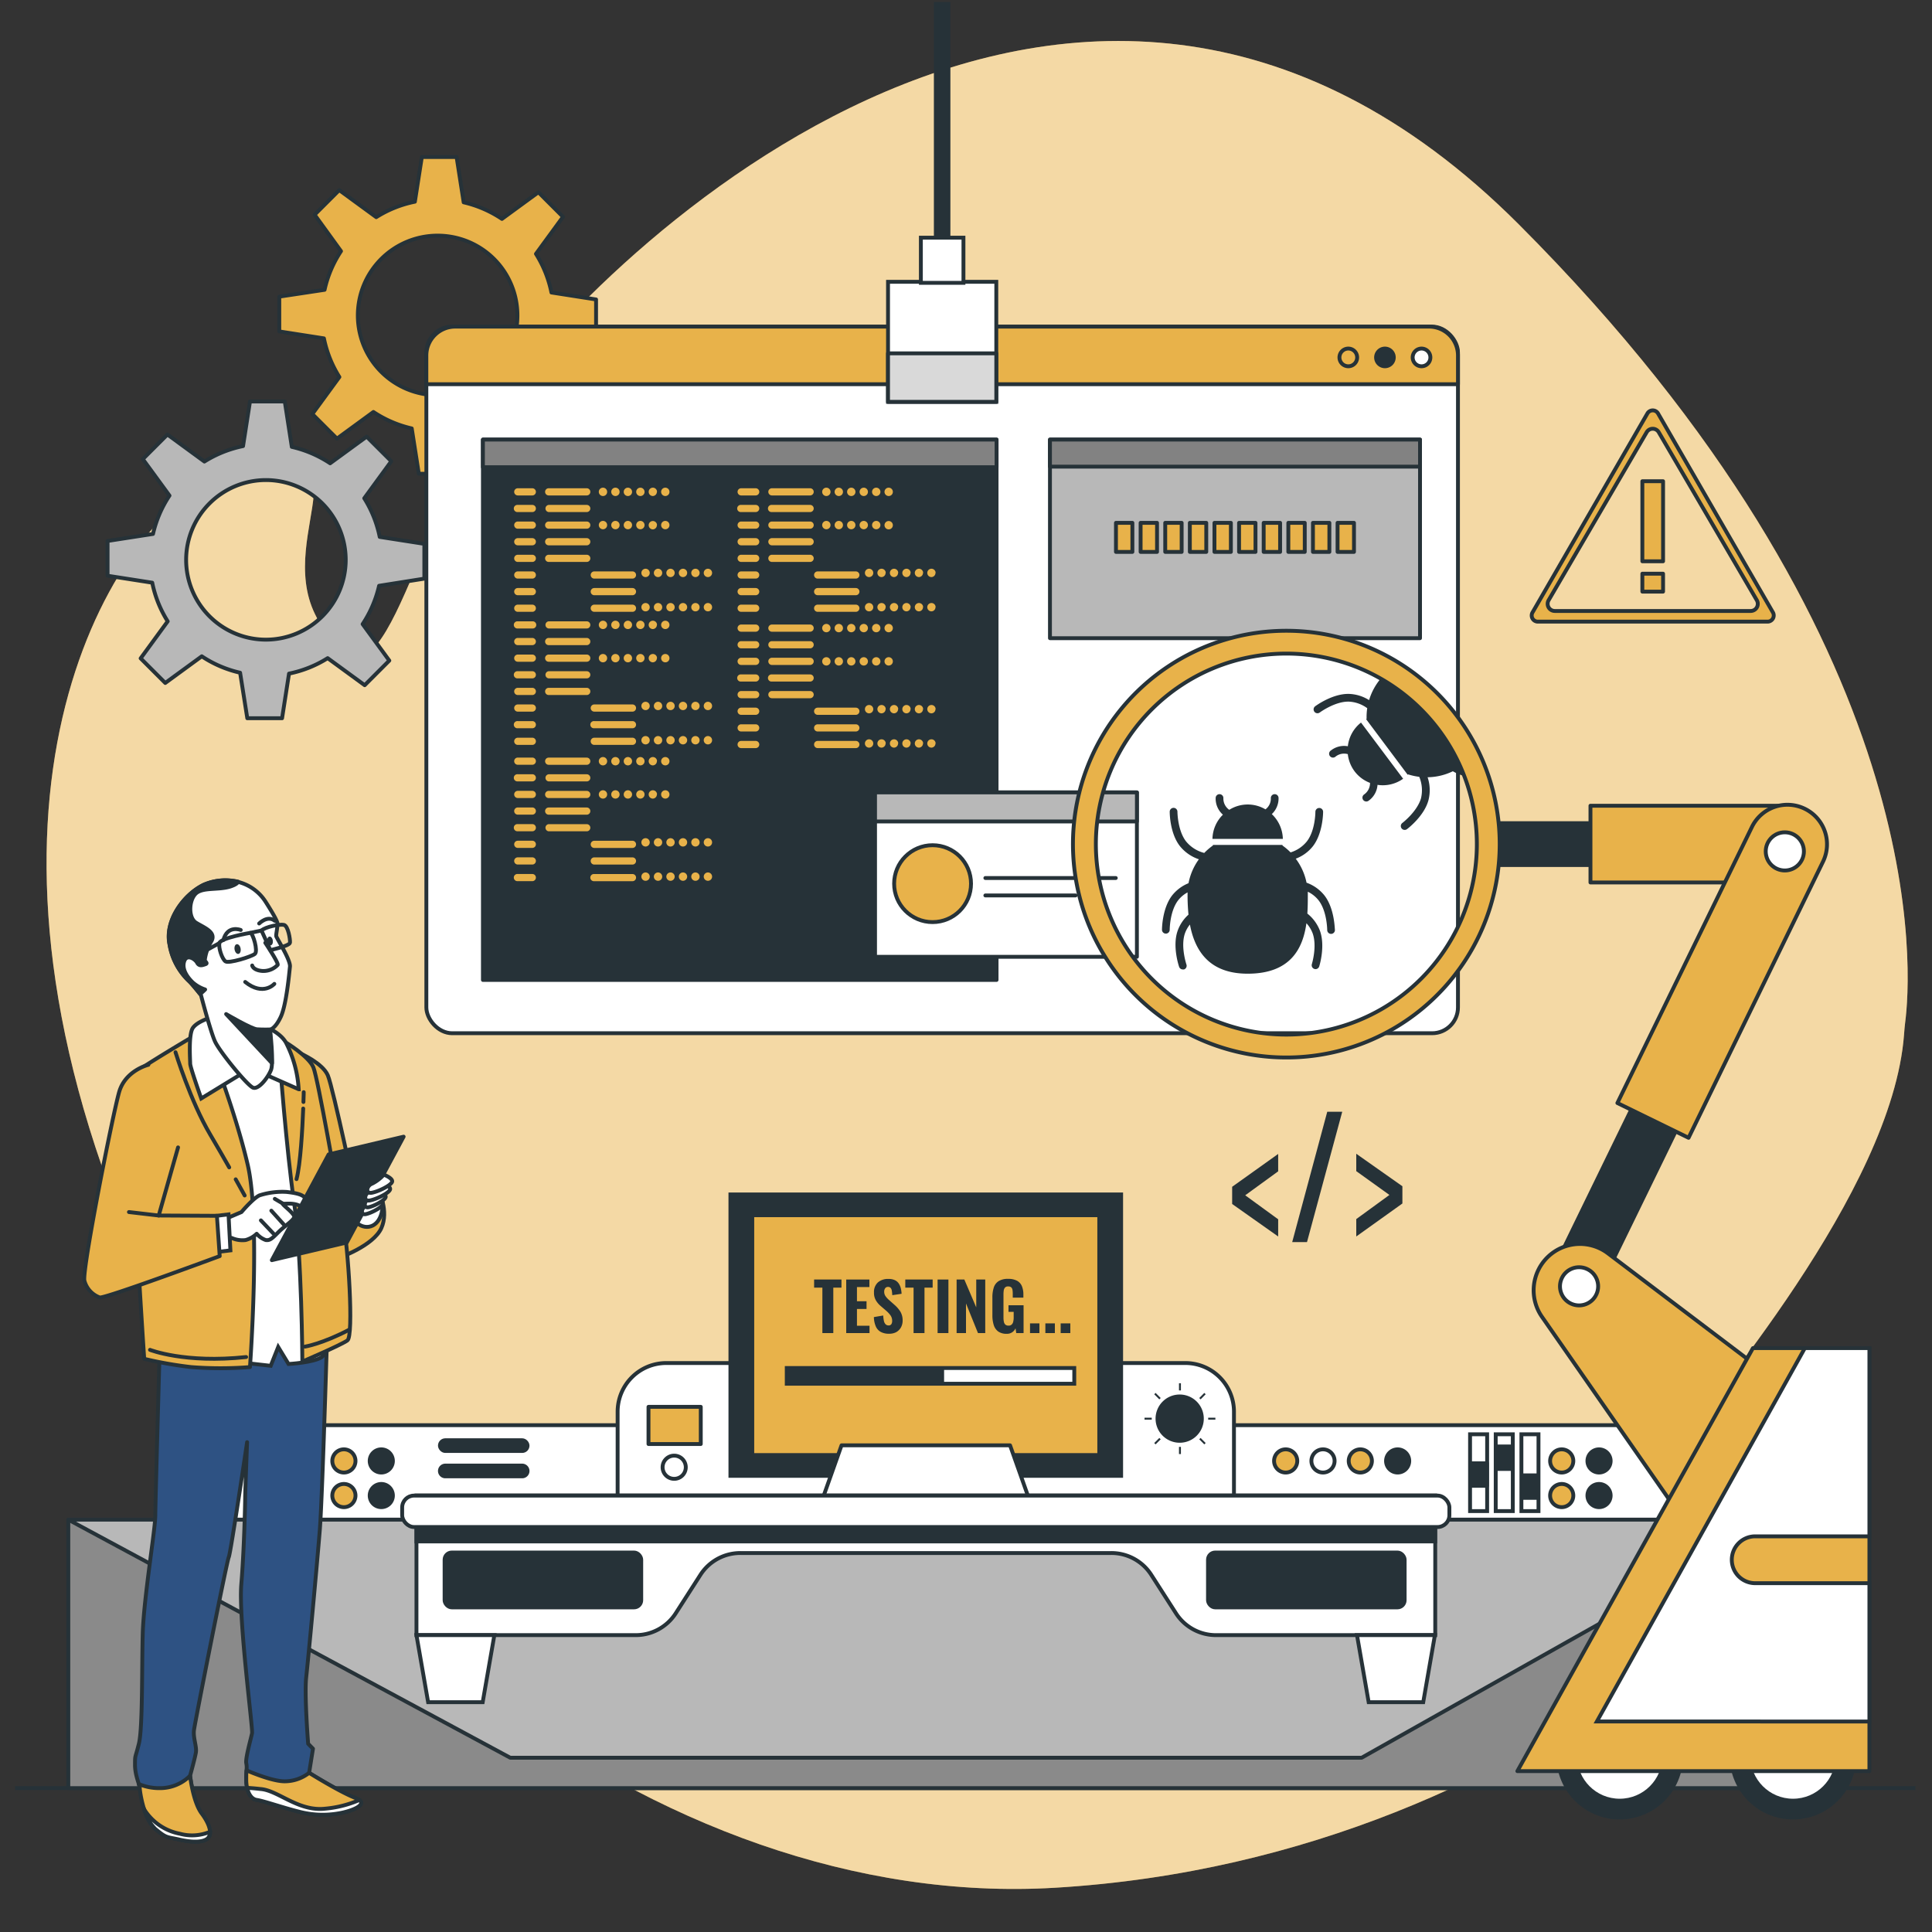 <svg xmlns="http://www.w3.org/2000/svg"
     viewBox="0 0 500 500">
	<rect x="0" y="0" width="500" height="500" fill="#333333" stroke="none"/>
	<g id="freepik--background-simple--inject-2">
		<path d="M492.76,267.79c.08-1.08.16-2.15.3-3.22,1.5-11.49,8.49-97.87-100-206.5C276.42-58.69,149,72.45,127,106.73S98.54,193.64,81.55,159C71,137.59,98.42,110.78,59.64,122c-24.89,7.18-71.11,70.78-33.22,180S170.73,494.63,273,488.55c131.51-7.82,209-103.19,202.8-110.28s-55.13,14.06-44.37-.68C442,363.09,489.67,308.33,492.76,267.79Z"
		      style="fill:#E8B24A"/>
		<path d="M492.76,267.79c.08-1.08.16-2.15.3-3.22,1.5-11.49,8.49-97.87-100-206.5C276.42-58.69,149,72.45,127,106.73S98.54,193.64,81.55,159C71,137.59,98.42,110.78,59.64,122c-24.89,7.18-71.11,70.78-33.22,180S170.73,494.63,273,488.55c131.51-7.82,209-103.19,202.8-110.28s-55.13,14.06-44.37-.68C442,363.09,489.67,308.33,492.76,267.79Z"
		      style="fill:#fff;opacity:0.5"/>
	</g>
	<g id="freepik--Devices--inject-2">
		<path d="M53.53,368.83H425.65a12.6,12.6,0,0,1,12.6,12.6v22.91a0,0,0,0,1,0,0H40.93a0,0,0,0,1,0,0V381.43A12.6,12.6,0,0,1,53.53,368.83Z"
		      style="fill:#fff;stroke:#263238;stroke-miterlimit:10"/>
		<line x1="3.9"
		      y1="462.76"
		      x2="495.73"
		      y2="462.76"
		      style="fill:none;stroke:#263238;stroke-miterlimit:10"/>
		<path d="M335.73,378.09a3,3,0,1,1-3-3A3,3,0,0,1,335.73,378.09Z"
		      style="fill:#E8B24A;stroke:#263238;stroke-linecap:round;stroke-linejoin:round"/>
		<path d="M345.39,378.09a3,3,0,1,1-3-3A3,3,0,0,1,345.39,378.09Z"
		      style="fill:#fff;stroke:#263238;stroke-miterlimit:10"/>
		<path d="M355.05,378.09a3,3,0,1,1-3-3A3,3,0,0,1,355.05,378.09Z"
		      style="fill:#E8B24A;stroke:#263238;stroke-linecap:round;stroke-linejoin:round"/>
		<path d="M364.71,378.09a3,3,0,1,1-3-3A3,3,0,0,1,364.71,378.09Z"
		      style="fill:#263238;stroke:#263238;stroke-linecap:round;stroke-linejoin:round"/>
		<path d="M407.17,378.09a3,3,0,1,1-3-3A3,3,0,0,1,407.17,378.09Z"
		      style="fill:#E8B24A;stroke:#263238;stroke-linecap:round;stroke-linejoin:round"/>
		<path d="M416.83,378.09a3,3,0,1,1-3-3A3,3,0,0,1,416.83,378.09Z"
		      style="fill:#263238;stroke:#263238;stroke-linecap:round;stroke-linejoin:round"/>
		<path d="M407.17,387.05a3,3,0,1,1-3-3A3,3,0,0,1,407.17,387.05Z"
		      style="fill:#E8B24A;stroke:#263238;stroke-linecap:round;stroke-linejoin:round"/>
		<path d="M416.83,387.05a3,3,0,1,1-3-3A3,3,0,0,1,416.83,387.05Z"
		      style="fill:#263238;stroke:#263238;stroke-linecap:round;stroke-linejoin:round"/>
		<path d="M92,378.09a3,3,0,1,1-3-3A3,3,0,0,1,92,378.09Z"
		      style="fill:#E8B24A;stroke:#263238;stroke-linecap:round;stroke-linejoin:round"/>
		<path d="M101.68,378.09a3,3,0,1,1-3-3A3,3,0,0,1,101.68,378.09Z"
		      style="fill:#263238;stroke:#263238;stroke-linecap:round;stroke-linejoin:round"/>
		<path d="M92,387.05a3,3,0,1,1-3-3A3,3,0,0,1,92,387.05Z"
		      style="fill:#E8B24A;stroke:#263238;stroke-linecap:round;stroke-linejoin:round"/>
		<path d="M101.68,387.05a3,3,0,1,1-3-3A3,3,0,0,1,101.68,387.05Z"
		      style="fill:#263238;stroke:#263238;stroke-linecap:round;stroke-linejoin:round"/>
		<rect x="380.45"
		      y="371.19"
		      width="4.42"
		      height="19.88"
		      style="fill:#fff;stroke:#263238;stroke-miterlimit:10"/>
		<rect x="380.66"
		      y="378.7"
		      width="4.15"
		      height="5.82"
		      style="fill:#263238;stroke:#263238;stroke-linecap:round;stroke-linejoin:round"/>
		<rect x="387.09"
		      y="371.19"
		      width="4.42"
		      height="19.88"
		      style="fill:#fff;stroke:#263238;stroke-miterlimit:10"/>
		<rect x="387.31"
		      y="374.34"
		      width="4.15"
		      height="5.82"
		      style="fill:#263238;stroke:#263238;stroke-linecap:round;stroke-linejoin:round"/>
		<rect x="393.74"
		      y="371.19"
		      width="4.42"
		      height="19.88"
		      style="fill:#fff;stroke:#263238;stroke-miterlimit:10"/>
		<rect x="393.95"
		      y="381.82"
		      width="4.15"
		      height="5.82"
		      style="fill:#263238;stroke:#263238;stroke-linecap:round;stroke-linejoin:round"/>
		<path d="M172.44,352.75H306.75a12.6,12.6,0,0,1,12.6,12.6v22.91a0,0,0,0,1,0,0H159.84a0,0,0,0,1,0,0V365.35A12.6,12.6,0,0,1,172.44,352.75Z"
		      style="fill:#fff;stroke:#263238;stroke-miterlimit:10"/>
		<path d="M177.48,379.72a3,3,0,1,1-3-3A3,3,0,0,1,177.48,379.72Z"
		      style="fill:#fff;stroke:#263238;stroke-miterlimit:10"/>
		<path d="M311.54,367.15a6.24,6.24,0,1,0-6.23,6.23A6.23,6.23,0,0,0,311.54,367.15Z"
		      style="fill:#263238"/>
		<line x1="305.37"
		      y1="357.98"
		      x2="305.37"
		      y2="359.84"
		      style="fill:none;stroke:#263238;stroke-miterlimit:10;stroke-width:0.5px"/>
		<line x1="305.37"
		      y1="374.45"
		      x2="305.37"
		      y2="376.31"
		      style="fill:none;stroke:#263238;stroke-miterlimit:10;stroke-width:0.5px"/>
		<line x1="296.2"
		      y1="367.15"
		      x2="298.07"
		      y2="367.15"
		      style="fill:none;stroke:#263238;stroke-miterlimit:10;stroke-width:0.5px"/>
		<line x1="312.68"
		      y1="367.15"
		      x2="314.54"
		      y2="367.15"
		      style="fill:none;stroke:#263238;stroke-miterlimit:10;stroke-width:0.5px"/>
		<line x1="311.85"
		      y1="360.66"
		      x2="310.54"
		      y2="361.98"
		      style="fill:none;stroke:#263238;stroke-miterlimit:10;stroke-width:0.5px"/>
		<line x1="300.21"
		      y1="372.31"
		      x2="298.89"
		      y2="373.63"
		      style="fill:none;stroke:#263238;stroke-miterlimit:10;stroke-width:0.5px"/>
		<line x1="298.89"
		      y1="360.66"
		      x2="300.21"
		      y2="361.98"
		      style="fill:none;stroke:#263238;stroke-miterlimit:10;stroke-width:0.5px"/>
		<line x1="310.54"
		      y1="372.31"
		      x2="311.85"
		      y2="373.63"
		      style="fill:none;stroke:#263238;stroke-miterlimit:10;stroke-width:0.5px"/>
		<rect x="167.83"
		      y="364.09"
		      width="13.53"
		      height="9.62"
		      style="fill:#E8B24A;stroke:#263238;stroke-linecap:round;stroke-linejoin:round"/>
		<rect x="189.03"
		      y="309.12"
		      width="101.12"
		      height="72.83"
		      style="fill:#263238;stroke:#263238;stroke-miterlimit:10"/>
		<rect x="194.69"
		      y="314.5"
		      width="89.8"
		      height="62.06"
		      style="fill:#E8B24A;stroke:#263238;stroke-linecap:round;stroke-linejoin:round"/>
		<rect x="203.61"
		      y="354.04"
		      width="74.41"
		      height="4.07"
		      style="fill:#fff;stroke:#263238;stroke-miterlimit:10"/>
		<rect x="203.61"
		      y="354.04"
		      width="40.72"
		      height="4.07"
		      style="fill:#263238"/>
		<polygon points="261.4 374.05 217.79 374.05 212.34 389.43 266.85 389.43 261.4 374.05"
		         style="fill:#fff;stroke:#263238;stroke-linecap:round;stroke-linejoin:round"/>
		<rect x="17.68"
		      y="393.29"
		      width="444.06"
		      height="69.47"
		      style="fill:#8a8a8a;stroke:#263238;stroke-linecap:round;stroke-linejoin:round"/>
		<polygon points="17.68 393.29 132.05 454.9 352.39 454.9 461.74 393.29 17.68 393.29"
		         style="fill:#b8b8b8;stroke:#263238;stroke-linecap:round;stroke-linejoin:round"/>
		<path d="M107.78,387.06v36.11h56.76a12.29,12.29,0,0,0,10.32-5.62l6.42-10a12.28,12.28,0,0,1,10.33-5.63h96a12.28,12.28,0,0,1,10.33,5.63l6.42,10a12.29,12.29,0,0,0,10.32,5.62h56.76V387.06Z"
		      style="fill:#fff;stroke:#263238;stroke-miterlimit:10"/>
		<rect x="107.78"
		      y="387.06"
		      width="263.63"
		      height="11.86"
		      style="fill:#263238;stroke:#263238;stroke-miterlimit:10"/>
		<rect x="104.08"
		      y="387.06"
		      width="271.02"
		      height="8.13"
		      rx="3.07"
		      style="fill:#fff;stroke:#263238;stroke-miterlimit:10"/>
		<polygon points="124.92 440.53 110.8 440.53 107.78 423.17 127.94 423.17 124.92 440.53"
		         style="fill:#fff;stroke:#263238;stroke-miterlimit:10"/>
		<polygon points="368.33 440.53 354.21 440.53 351.19 423.17 371.35 423.17 368.33 440.53"
		         style="fill:#fff;stroke:#263238;stroke-miterlimit:10"/>
		<rect x="115.06"
		      y="401.79"
		      width="50.89"
		      height="14.2"
		      rx="1.86"
		      style="fill:#263238;stroke:#263238;stroke-miterlimit:10"/>
		<rect x="312.63"
		      y="401.79"
		      width="50.89"
		      height="14.2"
		      rx="1.86"
		      style="fill:#263238;stroke:#263238;stroke-miterlimit:10"/>
		<rect x="113.85"
		      y="372.73"
		      width="22.68"
		      height="2.79"
		      rx="1.39"
		      style="fill:#263238;stroke:#263238;stroke-linecap:round;stroke-linejoin:round"/>
		<path d="M135.14,382.08H115.25a1.4,1.4,0,0,1-1.4-1.39h0a1.4,1.4,0,0,1,1.4-1.4h19.89a1.4,1.4,0,0,1,1.39,1.4h0A1.39,1.39,0,0,1,135.14,382.08Z"
		      style="fill:#263238;stroke:#263238;stroke-linecap:round;stroke-linejoin:round"/>
		<path d="M212.83,345V333.24h-2.14v-2.1h7.08v2.1h-2.11V345Z"
		      style="fill:#263238"/>
		<path d="M219,345V331.14h6v1.95h-3.22v3.67h2.48v2h-2.48v4.34h3.25V345Z"
		      style="fill:#263238"/>
		<path d="M230.09,345.17a4.32,4.32,0,0,1-2.14-.47,2.94,2.94,0,0,1-1.29-1.42,6.41,6.41,0,0,1-.5-2.42l2.42-.41a8.26,8.26,0,0,0,.18,1.43,1.8,1.8,0,0,0,.45.86,1.06,1.06,0,0,0,.74.28.8.8,0,0,0,.74-.34,1.57,1.57,0,0,0,.2-.79,2.45,2.45,0,0,0-.42-1.46,7.41,7.41,0,0,0-1.1-1.19L227.93,338a5.62,5.62,0,0,1-1.25-1.47,3.79,3.79,0,0,1-.49-2,3.38,3.38,0,0,1,1-2.63,3.91,3.91,0,0,1,2.74-.91,3.69,3.69,0,0,1,1.71.34,2.59,2.59,0,0,1,1,.92,3.87,3.87,0,0,1,.51,1.24,7.83,7.83,0,0,1,.18,1.34l-2.41.36a10.41,10.41,0,0,0-.11-1.11,1.52,1.52,0,0,0-.31-.75.85.85,0,0,0-.69-.27.82.82,0,0,0-.74.37,1.43,1.43,0,0,0-.24.81,2,2,0,0,0,.34,1.2,5.36,5.36,0,0,0,.91,1l1.4,1.24a8.15,8.15,0,0,1,1.5,1.71,4.38,4.38,0,0,1,.62,2.39,3.59,3.59,0,0,1-.44,1.76,3.26,3.26,0,0,1-1.24,1.23A3.86,3.86,0,0,1,230.09,345.17Z"
		      style="fill:#263238"/>
		<path d="M236.43,345V333.24h-2.14v-2.1h7.08v2.1h-2.11V345Z"
		      style="fill:#263238"/>
		<path d="M242.65,345V331.14h2.8V345Z"
		      style="fill:#263238"/>
		<path d="M247.57,345V331.14h2l3.08,7.21v-7.21h2.33V345h-1.88L250,337.33V345Z"
		      style="fill:#263238"/>
		<path d="M260.57,345.19a3.77,3.77,0,0,1-2.22-.59,3.25,3.25,0,0,1-1.17-1.68,8.29,8.29,0,0,1-.35-2.52v-4.63a8.11,8.11,0,0,1,.36-2.56,3.07,3.07,0,0,1,1.26-1.66,4.41,4.41,0,0,1,2.43-.58,4.72,4.72,0,0,1,2.35.5,2.78,2.78,0,0,1,1.24,1.4,5.58,5.58,0,0,1,.38,2.15v.8H262.1v-1a6.78,6.78,0,0,0-.07-1,1.12,1.12,0,0,0-.32-.65,1.1,1.1,0,0,0-.79-.24,1,1,0,0,0-.82.29,1.44,1.44,0,0,0-.33.74,7.25,7.25,0,0,0-.07,1v6.13a4.61,4.61,0,0,0,.11,1,1.26,1.26,0,0,0,.38.72,1.18,1.18,0,0,0,.81.26,1.1,1.1,0,0,0,.82-.28,1.37,1.37,0,0,0,.4-.74,4.32,4.32,0,0,0,.12-1.07v-1.47H261v-1.71h3.9V345H263l-.18-1.24a2.46,2.46,0,0,1-.82,1A2.4,2.4,0,0,1,260.57,345.19Z"
		      style="fill:#263238"/>
		<path d="M266.57,345v-2.51H269V345Z"
		      style="fill:#263238"/>
		<path d="M270.54,345v-2.51H273V345Z"
		      style="fill:#263238"/>
		<path d="M274.5,345v-2.51H277V345Z"
		      style="fill:#263238"/>
	</g>
	<g id="freepik--Icon--inject-2">
		<path d="M330.79,320l-11.91-8.41v-4.45l11.91-8.5v4.5l-8.53,6.2,8.53,6.21Z"
		      style="fill:#263238"/>
		<path d="M334.42,321.45l9.07-33.73h3.88l-9.12,33.73Z"
		      style="fill:#263238"/>
		<path d="M351,320V315.5l8.58-6.25L351,303.09v-4.5L362.94,307v4.46Z"
		      style="fill:#263238"/>
	</g>
	<g id="freepik--Sign--inject-2">
		<path d="M426.35,107l-29.73,51.49a1.59,1.59,0,0,0,1.38,2.39h59.45a1.6,1.6,0,0,0,1.38-2.39L429.1,107A1.59,1.59,0,0,0,426.35,107Zm2.94,4.87,25.37,43.46a1.85,1.85,0,0,1-1.57,2.79H402.36a1.85,1.85,0,0,1-1.57-2.79l25.36-43.46A1.81,1.81,0,0,1,429.29,111.87Z"
		      style="fill:#E8B24A;stroke:#263238;stroke-linecap:round;stroke-linejoin:round"/>
		<rect x="425.04"
		      y="124.54"
		      width="5.36"
		      height="20.72"
		      style="fill:#E8B24A;stroke:#263238;stroke-linecap:round;stroke-linejoin:round"/>
		<rect x="425.04"
		      y="148.47"
		      width="5.36"
		      height="4.64"
		      style="fill:#E8B24A;stroke:#263238;stroke-linecap:round;stroke-linejoin:round"/>
	</g>
	<g id="freepik--Gears--inject-2">
		<path d="M154.26,86.5v-9l-11.55-1.8a29.9,29.9,0,0,0-4-10l7-9.58-6.37-6.37-9.44,6.9A30,30,0,0,0,120,52.36l-1.83-11.72h-9l-1.8,11.56a29.69,29.69,0,0,0-10,4l-9.58-7-6.37,6.37L88.25,65A29.58,29.58,0,0,0,84,75L72.28,76.77v9l11.55,1.8a29.9,29.9,0,0,0,4,10l-7,9.58,6.37,6.37,9.44-6.9a30,30,0,0,0,9.92,4.26l1.83,11.72h9l1.8-11.56a29.9,29.9,0,0,0,10-4l9.58,7,6.37-6.37-6.9-9.45a29.87,29.87,0,0,0,4.25-9.92Zm-41,15.78a20.65,20.65,0,1,1,20.65-20.65A20.64,20.64,0,0,1,113.27,102.28Z"
		      style="fill:#E8B24A;stroke:#263238;stroke-linecap:round;stroke-linejoin:round"/>
		<path d="M109.82,149.75v-9l-11.55-1.8a29.9,29.9,0,0,0-4-10l7-9.58L94.89,113l-9.45,6.9a30,30,0,0,0-9.92-4.25L73.7,103.9h-9l-1.8,11.55a30,30,0,0,0-10,4l-9.57-7-6.37,6.37,6.9,9.44a30,30,0,0,0-4.26,9.92L27.84,140v9l11.56,1.8a29.69,29.69,0,0,0,4,10l-7,9.58,6.37,6.37,9.45-6.9a29.78,29.78,0,0,0,9.92,4.25L64,185.88h9l1.8-11.55a29.9,29.9,0,0,0,10-4l9.58,7,6.37-6.37-6.9-9.44a30,30,0,0,0,4.26-9.92Zm-41,15.79a20.65,20.65,0,1,1,20.65-20.65A20.66,20.66,0,0,1,68.83,165.54Z"
		      style="fill:#b8b8b8;stroke:#263238;stroke-linecap:round;stroke-linejoin:round"/>
	</g>
	<g id="freepik--Tab--inject-2">
		<rect x="110.34"
		      y="84.53"
		      width="266.98"
		      height="182.87"
		      rx="6.68"
		      style="fill:#fff;stroke:#263238;stroke-miterlimit:10"/>
		<path d="M377.32,99.44V92a7.47,7.47,0,0,0-7.48-7.47h-252A7.46,7.46,0,0,0,110.34,92v7.44Z"
		      style="fill:#E8B24A;stroke:#263238;stroke-linecap:round;stroke-linejoin:round"/>
		<path d="M351.23,92.51a2.29,2.29,0,1,0-2.29,2.28A2.28,2.28,0,0,0,351.23,92.51Z"
		      style="fill:#E8B24A;stroke:#263238;stroke-linecap:round;stroke-linejoin:round"/>
		<path d="M360.71,92.51a2.29,2.29,0,1,0-2.29,2.28A2.29,2.29,0,0,0,360.71,92.51Z"
		      style="fill:#263238;stroke:#263238;stroke-linecap:round;stroke-linejoin:round"/>
		<path d="M370.18,92.51a2.29,2.29,0,1,0-2.29,2.28A2.28,2.28,0,0,0,370.18,92.51Z"
		      style="fill:#fff;stroke:#263238;stroke-miterlimit:10"/>
		<rect x="124.98"
		      y="113.77"
		      width="132.93"
		      height="139.84"
		      style="fill:#263238;stroke:#263238;stroke-linecap:round;stroke-linejoin:round"/>
		<rect x="124.98"
		      y="113.77"
		      width="132.93"
		      height="7.14"
		      style="fill:#828282;stroke:#263238;stroke-linecap:round;stroke-linejoin:round"/>
		<path d="M137.76,128.22H134a.93.93,0,0,1,0-1.86h3.76a.93.93,0,0,1,0,1.86Zm.93,3.37a.92.92,0,0,0-.93-.92H134a.93.93,0,1,0,0,1.85h3.76A.92.92,0,0,0,138.69,131.59Zm0,4.31a.92.92,0,0,0-.93-.93H134a.93.93,0,0,0,0,1.86h3.76A.93.93,0,0,0,138.69,135.9Zm0,4.3a.93.93,0,0,0-.93-.93H134a.93.93,0,0,0,0,1.86h3.76A.93.93,0,0,0,138.69,140.2Zm0,4.3a.93.93,0,0,0-.93-.93H134a.93.93,0,0,0,0,1.86h3.76A.92.92,0,0,0,138.69,144.5Zm0,4.31a.92.92,0,0,0-.93-.93H134a.93.93,0,0,0,0,1.86h3.76A.93.93,0,0,0,138.69,148.81Zm0,4.3a.93.93,0,0,0-.93-.93H134a.93.93,0,1,0,0,1.86h3.76A.93.93,0,0,0,138.69,153.11Zm0,4.3a.93.93,0,0,0-.93-.93H134a.93.93,0,0,0,0,1.86h3.76A.92.92,0,0,0,138.69,157.41Zm14.09-30.12a.93.93,0,0,0-.93-.93H142a.93.93,0,0,0,0,1.86h9.89A.93.93,0,0,0,152.78,127.29Zm0,4.3a.93.93,0,0,0-.93-.92H142a.93.93,0,0,0,0,1.85h9.89A.93.93,0,0,0,152.78,131.59Zm0,4.31a.93.93,0,0,0-.93-.93H142a.93.93,0,0,0,0,1.86h9.89A.93.93,0,0,0,152.78,135.9Zm0,4.3a.93.93,0,0,0-.93-.93H142a.93.93,0,0,0,0,1.86h9.89A.93.93,0,0,0,152.78,140.2Zm0,4.3a.93.93,0,0,0-.93-.93H142a.93.93,0,0,0,0,1.86h9.89A.93.93,0,0,0,152.78,144.5Zm11.83,4.31a.92.92,0,0,0-.93-.93H153.8a.93.93,0,0,0,0,1.86h9.88A.93.93,0,0,0,164.61,148.81Zm0,4.3a.93.93,0,0,0-.93-.93H153.8a.93.93,0,1,0,0,1.86h9.88A.93.93,0,0,0,164.61,153.11Zm0,4.3a.93.93,0,0,0-.93-.93H153.8a.93.93,0,0,0,0,1.86h9.88A.92.92,0,0,0,164.61,157.41Zm-7.48-30.12a1.08,1.08,0,1,0-1.08,1.08A1.07,1.07,0,0,0,157.13,127.29Zm3.22,0a1.08,1.08,0,1,0-1.07,1.08A1.07,1.07,0,0,0,160.35,127.29Zm3.23,0a1.08,1.08,0,1,0-1.07,1.08A1.07,1.07,0,0,0,163.58,127.29Zm3.23,0a1.08,1.08,0,1,0-1.08,1.08A1.07,1.07,0,0,0,166.81,127.29Zm3.23,0a1.08,1.08,0,1,0-1.08,1.08A1.08,1.08,0,0,0,170,127.29Zm3.22,0a1.08,1.08,0,1,0-1.07,1.08A1.07,1.07,0,0,0,173.26,127.29Zm-16.13,8.61a1.08,1.08,0,1,0-1.08,1.07A1.08,1.08,0,0,0,157.13,135.9Zm3.22,0a1.08,1.08,0,1,0-1.07,1.07A1.07,1.07,0,0,0,160.35,135.9Zm3.23,0a1.08,1.08,0,1,0-1.07,1.07A1.07,1.07,0,0,0,163.58,135.9Zm3.23,0a1.08,1.08,0,1,0-1.08,1.07A1.08,1.08,0,0,0,166.81,135.9Zm3.23,0A1.08,1.08,0,1,0,169,137,1.08,1.08,0,0,0,170,135.9Zm3.22,0a1.08,1.08,0,1,0-1.07,1.07A1.07,1.07,0,0,0,173.26,135.9Zm-5.11,12.37a1.08,1.08,0,1,0-1.07,1.08A1.08,1.08,0,0,0,168.15,148.27Zm3.23,0a1.08,1.08,0,1,0-1.07,1.08A1.08,1.08,0,0,0,171.38,148.27Zm3.23,0a1.08,1.08,0,1,0-1.08,1.08A1.08,1.08,0,0,0,174.61,148.27Zm3.23,0a1.08,1.08,0,1,0-1.08,1.08A1.09,1.09,0,0,0,177.84,148.27Zm3.22,0a1.08,1.08,0,1,0-1.07,1.08A1.08,1.08,0,0,0,181.06,148.27Zm3.23,0a1.08,1.08,0,1,0-1.08,1.08A1.08,1.08,0,0,0,184.29,148.27Zm-16.14,8.87a1.08,1.08,0,1,0-1.07,1.08A1.07,1.07,0,0,0,168.15,157.14Zm3.23,0a1.08,1.08,0,1,0-1.07,1.08A1.07,1.07,0,0,0,171.38,157.14Zm3.23,0a1.08,1.08,0,1,0-1.08,1.08A1.07,1.07,0,0,0,174.61,157.14Zm3.23,0a1.08,1.08,0,1,0-1.08,1.08A1.08,1.08,0,0,0,177.84,157.14Zm3.22,0a1.08,1.08,0,1,0-1.07,1.08A1.07,1.07,0,0,0,181.06,157.14Zm3.23,0a1.08,1.08,0,1,0-1.08,1.08A1.07,1.07,0,0,0,184.29,157.14Z"
		      style="fill:#E8B24A"/>
		<path d="M137.76,162.65H134a.93.93,0,1,1,0-1.85h3.76a.93.93,0,1,1,0,1.85Zm.93,3.38a.93.93,0,0,0-.93-.93H134a.93.93,0,0,0,0,1.86h3.76A.93.93,0,0,0,138.69,166Zm0,4.3a.93.93,0,0,0-.93-.93H134a.93.93,0,1,0,0,1.86h3.76A.92.92,0,0,0,138.69,170.33Zm0,4.31a.92.92,0,0,0-.93-.93H134a.93.93,0,1,0,0,1.85h3.76A.92.92,0,0,0,138.69,174.64Zm0,4.3a.92.92,0,0,0-.93-.93H134a.93.93,0,0,0,0,1.86h3.76A.93.93,0,0,0,138.69,178.94Zm0,4.3a.93.93,0,0,0-.93-.93H134a.93.93,0,1,0,0,1.86h3.76A.92.92,0,0,0,138.69,183.24Zm0,4.31a.92.92,0,0,0-.93-.93H134a.93.93,0,1,0,0,1.85h3.76A.92.92,0,0,0,138.69,187.55Zm0,4.3a.92.92,0,0,0-.93-.93H134a.93.93,0,0,0,0,1.86h3.76A.93.93,0,0,0,138.69,191.85Zm14.09-30.12a.93.93,0,0,0-.93-.93H142a.93.93,0,0,0,0,1.85h9.89A.93.93,0,0,0,152.78,161.73Zm0,4.3a.93.93,0,0,0-.93-.93H142a.93.93,0,0,0,0,1.86h9.89A.93.93,0,0,0,152.78,166Zm0,4.3a.93.93,0,0,0-.93-.93H142a.93.93,0,0,0,0,1.86h9.89A.93.93,0,0,0,152.78,170.33Zm0,4.31a.93.93,0,0,0-.93-.93H142a.93.93,0,0,0,0,1.85h9.89A.93.93,0,0,0,152.78,174.64Zm0,4.3a.93.93,0,0,0-.93-.93H142a.93.93,0,0,0,0,1.86h9.89A.93.93,0,0,0,152.78,178.94Zm11.83,4.3a.93.93,0,0,0-.93-.93H153.8a.93.93,0,1,0,0,1.86h9.88A.92.92,0,0,0,164.61,183.24Zm0,4.31a.92.92,0,0,0-.93-.93H153.8a.93.93,0,1,0,0,1.85h9.88A.92.92,0,0,0,164.61,187.55Zm0,4.3a.92.92,0,0,0-.93-.93H153.8a.93.93,0,0,0,0,1.86h9.88A.93.93,0,0,0,164.61,191.85Zm-7.48-30.12a1.08,1.08,0,1,0-1.08,1.07A1.08,1.08,0,0,0,157.13,161.73Zm3.22,0a1.08,1.08,0,1,0-1.07,1.07A1.07,1.07,0,0,0,160.35,161.73Zm3.23,0a1.08,1.08,0,1,0-1.07,1.07A1.07,1.07,0,0,0,163.58,161.73Zm3.23,0a1.08,1.08,0,1,0-1.08,1.07A1.08,1.08,0,0,0,166.81,161.73Zm3.23,0A1.08,1.08,0,1,0,169,162.8,1.08,1.08,0,0,0,170,161.73Zm3.22,0a1.08,1.08,0,1,0-1.07,1.07A1.07,1.07,0,0,0,173.26,161.73Zm-16.13,8.6a1.08,1.08,0,1,0-1.08,1.08A1.07,1.07,0,0,0,157.13,170.33Zm3.22,0a1.08,1.08,0,1,0-1.07,1.08A1.07,1.07,0,0,0,160.35,170.33Zm3.23,0a1.08,1.08,0,1,0-1.07,1.08A1.07,1.07,0,0,0,163.58,170.33Zm3.23,0a1.08,1.08,0,1,0-1.08,1.08A1.07,1.07,0,0,0,166.81,170.33Zm3.23,0a1.08,1.08,0,1,0-1.08,1.08A1.08,1.08,0,0,0,170,170.33Zm3.22,0a1.08,1.08,0,1,0-1.07,1.08A1.07,1.07,0,0,0,173.26,170.33Zm-5.11,12.37a1.08,1.08,0,1,0-1.07,1.08A1.07,1.07,0,0,0,168.15,182.7Zm3.23,0a1.08,1.08,0,1,0-1.07,1.08A1.07,1.07,0,0,0,171.38,182.7Zm3.23,0a1.08,1.08,0,1,0-1.08,1.08A1.07,1.07,0,0,0,174.61,182.7Zm3.23,0a1.08,1.08,0,1,0-1.08,1.08A1.08,1.08,0,0,0,177.84,182.7Zm3.22,0a1.08,1.08,0,1,0-1.07,1.08A1.07,1.07,0,0,0,181.06,182.7Zm3.23,0a1.08,1.08,0,1,0-1.08,1.08A1.07,1.07,0,0,0,184.29,182.7Zm-16.14,8.88a1.08,1.08,0,1,0-1.07,1.07A1.07,1.07,0,0,0,168.15,191.58Zm3.23,0a1.08,1.08,0,1,0-1.07,1.07A1.07,1.07,0,0,0,171.38,191.58Zm3.23,0a1.08,1.08,0,1,0-1.08,1.07A1.08,1.08,0,0,0,174.61,191.58Zm3.23,0a1.08,1.08,0,1,0-1.08,1.07A1.08,1.08,0,0,0,177.84,191.58Zm3.22,0a1.08,1.08,0,1,0-1.07,1.07A1.07,1.07,0,0,0,181.06,191.58Zm3.23,0a1.08,1.08,0,1,0-1.08,1.07A1.08,1.08,0,0,0,184.29,191.58Z"
		      style="fill:#E8B24A"/>
		<path d="M137.76,197.92H134a.93.93,0,1,1,0-1.86h3.76a.93.93,0,1,1,0,1.86Zm.93,3.37a.92.92,0,0,0-.93-.92H134a.93.93,0,1,0,0,1.85h3.76A.92.92,0,0,0,138.69,201.29Zm0,4.31a.92.92,0,0,0-.93-.93H134a.93.93,0,0,0,0,1.86h3.76A.93.93,0,0,0,138.69,205.6Zm0,4.3a.93.93,0,0,0-.93-.93H134a.93.93,0,0,0,0,1.86h3.76A.93.93,0,0,0,138.69,209.9Zm0,4.3a.92.92,0,0,0-.93-.92H134a.93.93,0,1,0,0,1.85h3.76A.92.92,0,0,0,138.69,214.2Zm0,4.31a.92.92,0,0,0-.93-.93H134a.93.93,0,0,0,0,1.86h3.76A.93.93,0,0,0,138.69,218.51Zm0,4.3a.93.93,0,0,0-.93-.93H134a.93.93,0,0,0,0,1.86h3.76A.93.93,0,0,0,138.69,222.81Zm0,4.3a.92.92,0,0,0-.93-.92H134a.93.93,0,1,0,0,1.85h3.76A.92.92,0,0,0,138.69,227.11ZM152.78,197a.93.93,0,0,0-.93-.93H142a.93.93,0,0,0,0,1.86h9.89A.93.93,0,0,0,152.78,197Zm0,4.3a.93.93,0,0,0-.93-.92H142a.93.93,0,0,0,0,1.85h9.89A.93.93,0,0,0,152.78,201.29Zm0,4.31a.93.93,0,0,0-.93-.93H142a.93.93,0,0,0,0,1.86h9.89A.93.93,0,0,0,152.78,205.6Zm0,4.3a.93.93,0,0,0-.93-.93H142a.93.93,0,0,0,0,1.86h9.89A.93.93,0,0,0,152.78,209.9Zm0,4.3a.93.93,0,0,0-.93-.92H142a.93.93,0,0,0,0,1.85h9.89A.93.93,0,0,0,152.78,214.2Zm11.83,4.31a.92.92,0,0,0-.93-.93H153.8a.93.93,0,0,0,0,1.86h9.88A.93.93,0,0,0,164.61,218.51Zm0,4.3a.93.93,0,0,0-.93-.93H153.8a.93.93,0,0,0,0,1.86h9.88A.93.93,0,0,0,164.61,222.81Zm0,4.3a.92.92,0,0,0-.93-.92H153.8a.93.93,0,1,0,0,1.85h9.88A.92.92,0,0,0,164.61,227.11ZM157.13,197a1.08,1.08,0,1,0-1.08,1.08A1.07,1.07,0,0,0,157.13,197Zm3.22,0a1.08,1.08,0,1,0-1.07,1.08A1.07,1.07,0,0,0,160.35,197Zm3.23,0a1.08,1.08,0,1,0-1.07,1.08A1.07,1.07,0,0,0,163.58,197Zm3.23,0a1.08,1.08,0,1,0-1.08,1.08A1.07,1.07,0,0,0,166.81,197Zm3.23,0a1.08,1.08,0,1,0-1.08,1.08A1.08,1.08,0,0,0,170,197Zm3.22,0a1.08,1.08,0,1,0-1.07,1.08A1.07,1.07,0,0,0,173.26,197Zm-16.13,8.61a1.08,1.08,0,1,0-1.08,1.07A1.08,1.08,0,0,0,157.13,205.6Zm3.22,0a1.08,1.08,0,1,0-1.07,1.07A1.07,1.07,0,0,0,160.35,205.6Zm3.23,0a1.08,1.08,0,1,0-1.07,1.07A1.07,1.07,0,0,0,163.58,205.6Zm3.23,0a1.08,1.08,0,1,0-1.08,1.07A1.08,1.08,0,0,0,166.81,205.6Zm3.23,0a1.08,1.08,0,1,0-1.08,1.07A1.08,1.08,0,0,0,170,205.6Zm3.22,0a1.08,1.08,0,1,0-1.07,1.07A1.07,1.07,0,0,0,173.26,205.6ZM168.15,218a1.08,1.08,0,1,0-1.07,1.08A1.08,1.08,0,0,0,168.15,218Zm3.23,0a1.08,1.08,0,1,0-1.07,1.08A1.08,1.08,0,0,0,171.38,218Zm3.23,0a1.08,1.08,0,1,0-1.08,1.08A1.08,1.08,0,0,0,174.61,218Zm3.23,0a1.08,1.08,0,1,0-1.08,1.08A1.09,1.09,0,0,0,177.84,218Zm3.22,0a1.08,1.08,0,1,0-1.07,1.08A1.08,1.08,0,0,0,181.06,218Zm3.23,0a1.08,1.08,0,1,0-1.08,1.08A1.08,1.08,0,0,0,184.29,218Zm-16.14,8.88a1.08,1.08,0,1,0-1.07,1.07A1.07,1.07,0,0,0,168.15,226.85Zm3.23,0a1.08,1.08,0,1,0-1.07,1.07A1.07,1.07,0,0,0,171.38,226.85Zm3.23,0a1.08,1.08,0,1,0-1.08,1.07A1.08,1.08,0,0,0,174.61,226.85Zm3.23,0a1.08,1.08,0,1,0-1.08,1.07A1.08,1.08,0,0,0,177.84,226.85Zm3.22,0a1.08,1.08,0,1,0-1.07,1.07A1.07,1.07,0,0,0,181.06,226.85Zm3.23,0a1.08,1.08,0,1,0-1.08,1.07A1.08,1.08,0,0,0,184.29,226.85Z"
		      style="fill:#E8B24A"/>
		<path d="M195.57,128.22h-3.76a.93.93,0,0,1,0-1.86h3.76a.93.93,0,1,1,0,1.86Zm.93,3.37a.93.93,0,0,0-.93-.92h-3.76a.93.93,0,1,0,0,1.85h3.76A.93.93,0,0,0,196.5,131.59Zm0,4.31a.93.93,0,0,0-.93-.93h-3.76a.93.93,0,0,0,0,1.86h3.76A.93.93,0,0,0,196.5,135.9Zm0,4.3a.93.93,0,0,0-.93-.93h-3.76a.93.93,0,0,0,0,1.86h3.76A.93.93,0,0,0,196.5,140.2Zm0,4.3a.93.93,0,0,0-.93-.93h-3.76a.93.93,0,0,0,0,1.86h3.76A.93.93,0,0,0,196.5,144.5Zm0,4.31a.93.93,0,0,0-.93-.93h-3.76a.93.93,0,0,0,0,1.86h3.76A.93.93,0,0,0,196.5,148.81Zm0,4.3a.93.93,0,0,0-.93-.93h-3.76a.93.93,0,1,0,0,1.86h3.76A.93.93,0,0,0,196.5,153.11Zm0,4.3a.93.93,0,0,0-.93-.93h-3.76a.93.93,0,0,0,0,1.86h3.76A.93.93,0,0,0,196.5,157.41Zm14.09-30.12a.93.93,0,0,0-.93-.93h-9.89a.93.93,0,0,0,0,1.86h9.89A.93.93,0,0,0,210.59,127.29Zm0,4.3a.93.93,0,0,0-.93-.92h-9.89a.93.93,0,1,0,0,1.85h9.89A.93.93,0,0,0,210.59,131.59Zm0,4.31a.93.93,0,0,0-.93-.93h-9.89a.93.93,0,0,0,0,1.86h9.89A.93.93,0,0,0,210.59,135.9Zm0,4.3a.93.93,0,0,0-.93-.93h-9.89a.93.93,0,0,0,0,1.86h9.89A.93.93,0,0,0,210.59,140.2Zm0,4.3a.93.93,0,0,0-.93-.93h-9.89a.93.93,0,1,0,0,1.86h9.89A.93.93,0,0,0,210.59,144.5Zm11.83,4.31a.93.93,0,0,0-.93-.93h-9.88a.93.93,0,0,0,0,1.86h9.88A.93.93,0,0,0,222.42,148.81Zm0,4.3a.93.93,0,0,0-.93-.93h-9.88a.93.93,0,1,0,0,1.86h9.88A.93.93,0,0,0,222.42,153.11Zm0,4.3a.93.93,0,0,0-.93-.93h-9.88a.93.93,0,0,0,0,1.86h9.88A.93.93,0,0,0,222.42,157.41Zm-7.48-30.12a1.08,1.08,0,1,0-1.08,1.08A1.08,1.08,0,0,0,214.94,127.29Zm3.22,0a1.08,1.08,0,1,0-1.07,1.08A1.07,1.07,0,0,0,218.16,127.29Zm3.23,0a1.08,1.08,0,1,0-1.08,1.08A1.07,1.07,0,0,0,221.39,127.29Zm3.23,0a1.08,1.08,0,1,0-1.08,1.08A1.07,1.07,0,0,0,224.62,127.29Zm3.23,0a1.08,1.08,0,1,0-1.08,1.08A1.08,1.08,0,0,0,227.85,127.29Zm3.22,0a1.08,1.08,0,1,0-1.07,1.08A1.07,1.07,0,0,0,231.07,127.29Zm-16.13,8.61a1.08,1.08,0,1,0-1.08,1.07A1.08,1.08,0,0,0,214.94,135.9Zm3.22,0a1.08,1.08,0,1,0-1.07,1.07A1.07,1.07,0,0,0,218.16,135.9Zm3.23,0a1.08,1.08,0,1,0-1.08,1.07A1.08,1.08,0,0,0,221.39,135.9Zm3.23,0a1.08,1.08,0,1,0-1.08,1.07A1.08,1.08,0,0,0,224.62,135.9Zm3.23,0a1.08,1.08,0,1,0-1.08,1.07A1.08,1.08,0,0,0,227.85,135.9Zm3.22,0A1.08,1.08,0,1,0,230,137,1.07,1.07,0,0,0,231.07,135.9ZM226,148.27a1.08,1.08,0,1,0-1.07,1.08A1.08,1.08,0,0,0,226,148.27Zm3.23,0a1.08,1.08,0,1,0-1.08,1.08A1.08,1.08,0,0,0,229.19,148.27Zm3.23,0a1.08,1.08,0,1,0-1.08,1.08A1.08,1.08,0,0,0,232.42,148.27Zm3.22,0a1.08,1.08,0,1,0-1.07,1.08A1.08,1.08,0,0,0,235.64,148.27Zm3.23,0a1.08,1.08,0,1,0-1.07,1.08A1.08,1.08,0,0,0,238.87,148.27Zm3.23,0a1.08,1.08,0,1,0-1.08,1.08A1.08,1.08,0,0,0,242.1,148.27ZM226,157.14a1.08,1.08,0,1,0-1.07,1.08A1.07,1.07,0,0,0,226,157.14Zm3.23,0a1.08,1.08,0,1,0-1.08,1.08A1.07,1.07,0,0,0,229.19,157.14Zm3.23,0a1.08,1.08,0,1,0-1.08,1.08A1.07,1.07,0,0,0,232.42,157.14Zm3.22,0a1.08,1.08,0,1,0-1.07,1.08A1.07,1.07,0,0,0,235.64,157.14Zm3.23,0a1.08,1.08,0,1,0-1.07,1.08A1.07,1.07,0,0,0,238.87,157.14Zm3.23,0a1.08,1.08,0,1,0-1.08,1.08A1.07,1.07,0,0,0,242.1,157.14Z"
		      style="fill:#E8B24A"/>
		<path d="M195.57,163.49h-3.76a.93.93,0,0,1,0-1.86h3.76a.93.93,0,0,1,0,1.86Zm.93,3.37a.93.93,0,0,0-.93-.93h-3.76a.93.93,0,1,0,0,1.86h3.76A.93.93,0,0,0,196.5,166.86Zm0,4.3a.93.93,0,0,0-.93-.93h-3.76a.93.93,0,0,0,0,1.86h3.76A.93.93,0,0,0,196.5,171.16Zm0,4.31a.93.93,0,0,0-.93-.93h-3.76a.93.93,0,1,0,0,1.85h3.76A.93.93,0,0,0,196.5,175.47Zm0,4.3a.93.93,0,0,0-.93-.93h-3.76a.93.93,0,1,0,0,1.86h3.76A.93.93,0,0,0,196.5,179.77Zm0,4.3a.93.93,0,0,0-.93-.93h-3.76a.93.93,0,0,0,0,1.86h3.76A.93.93,0,0,0,196.5,184.07Zm0,4.31a.93.93,0,0,0-.93-.93h-3.76a.93.93,0,0,0,0,1.86h3.76A.93.93,0,0,0,196.5,188.38Zm0,4.3a.93.93,0,0,0-.93-.93h-3.76a.93.93,0,0,0,0,1.86h3.76A.93.93,0,0,0,196.5,192.68Zm14.09-30.12a.93.93,0,0,0-.93-.93h-9.89a.93.93,0,0,0,0,1.86h9.89A.93.93,0,0,0,210.59,162.56Zm0,4.3a.93.93,0,0,0-.93-.93h-9.89a.93.93,0,1,0,0,1.86h9.89A.93.93,0,0,0,210.59,166.86Zm0,4.3a.93.93,0,0,0-.93-.93h-9.89a.93.93,0,0,0,0,1.86h9.89A.93.93,0,0,0,210.59,171.16Zm0,4.31a.93.93,0,0,0-.93-.93h-9.89a.93.93,0,1,0,0,1.85h9.89A.93.93,0,0,0,210.59,175.47Zm0,4.3a.93.93,0,0,0-.93-.93h-9.89a.93.93,0,1,0,0,1.86h9.89A.93.93,0,0,0,210.59,179.77Zm11.83,4.3a.93.93,0,0,0-.93-.93h-9.88a.93.93,0,0,0,0,1.86h9.88A.93.93,0,0,0,222.42,184.07Zm0,4.31a.93.93,0,0,0-.93-.93h-9.88a.93.93,0,0,0,0,1.86h9.88A.93.93,0,0,0,222.42,188.38Zm0,4.3a.93.93,0,0,0-.93-.93h-9.88a.93.93,0,0,0,0,1.86h9.88A.93.93,0,0,0,222.42,192.68Zm-7.48-30.12a1.08,1.08,0,1,0-1.08,1.07A1.08,1.08,0,0,0,214.94,162.56Zm3.22,0a1.08,1.08,0,1,0-1.07,1.07A1.07,1.07,0,0,0,218.16,162.56Zm3.23,0a1.08,1.08,0,1,0-1.08,1.07A1.08,1.08,0,0,0,221.39,162.56Zm3.23,0a1.08,1.08,0,1,0-1.08,1.07A1.08,1.08,0,0,0,224.62,162.56Zm3.23,0a1.08,1.08,0,1,0-1.08,1.07A1.08,1.08,0,0,0,227.85,162.56Zm3.22,0a1.08,1.08,0,1,0-1.07,1.07A1.07,1.07,0,0,0,231.07,162.56Zm-16.13,8.6a1.08,1.08,0,1,0-1.08,1.08A1.08,1.08,0,0,0,214.94,171.16Zm3.22,0a1.08,1.08,0,1,0-1.07,1.08A1.07,1.07,0,0,0,218.16,171.16Zm3.23,0a1.08,1.08,0,1,0-1.08,1.08A1.07,1.07,0,0,0,221.39,171.16Zm3.23,0a1.08,1.08,0,1,0-1.08,1.08A1.07,1.07,0,0,0,224.62,171.16Zm3.23,0a1.08,1.08,0,1,0-1.08,1.08A1.08,1.08,0,0,0,227.85,171.16Zm3.22,0a1.08,1.08,0,1,0-1.07,1.08A1.07,1.07,0,0,0,231.07,171.16ZM226,183.53a1.08,1.08,0,1,0-1.07,1.08A1.07,1.07,0,0,0,226,183.53Zm3.23,0a1.08,1.08,0,1,0-1.08,1.08A1.07,1.07,0,0,0,229.19,183.53Zm3.23,0a1.08,1.08,0,1,0-1.08,1.08A1.07,1.07,0,0,0,232.42,183.53Zm3.22,0a1.08,1.08,0,1,0-1.07,1.08A1.07,1.07,0,0,0,235.64,183.53Zm3.23,0a1.08,1.08,0,1,0-1.07,1.08A1.07,1.07,0,0,0,238.87,183.53Zm3.23,0a1.08,1.08,0,1,0-1.08,1.08A1.07,1.07,0,0,0,242.1,183.53ZM226,192.41a1.08,1.08,0,1,0-1.07,1.08A1.08,1.08,0,0,0,226,192.41Zm3.23,0a1.08,1.08,0,1,0-1.08,1.08A1.08,1.08,0,0,0,229.19,192.41Zm3.23,0a1.08,1.08,0,1,0-1.08,1.08A1.08,1.08,0,0,0,232.42,192.41Zm3.22,0a1.08,1.08,0,1,0-1.07,1.08A1.08,1.08,0,0,0,235.64,192.41Zm3.23,0a1.08,1.08,0,1,0-1.07,1.08A1.08,1.08,0,0,0,238.87,192.41Zm3.23,0a1.08,1.08,0,1,0-1.08,1.08A1.08,1.08,0,0,0,242.1,192.41Z"
		      style="fill:#E8B24A"/>
		<rect x="226.46"
		      y="205.08"
		      width="67.77"
		      height="42.54"
		      style="fill:#fff;stroke:#263238;stroke-linecap:round;stroke-linejoin:round"/>
		<rect x="226.46"
		      y="205.08"
		      width="67.77"
		      height="7.51"
		      style="fill:#b8b8b8;stroke:#263238;stroke-linecap:round;stroke-linejoin:round"/>
		<circle cx="241.35"
		        cy="228.69"
		        r="9.95"
		        style="fill:#E8B24A;stroke:#263238;stroke-linecap:round;stroke-linejoin:round"/>
		<line x1="255.01"
		      y1="227.23"
		      x2="288.76"
		      y2="227.23"
		      style="fill:#fff;stroke:#263238;stroke-linecap:round;stroke-linejoin:round"/>
		<line x1="255.01"
		      y1="231.74"
		      x2="278.35"
		      y2="231.74"
		      style="fill:#fff;stroke:#263238;stroke-linecap:round;stroke-linejoin:round"/>
		<rect x="271.73"
		      y="113.77"
		      width="95.77"
		      height="51.39"
		      style="fill:#b8b8b8;stroke:#263238;stroke-linecap:round;stroke-linejoin:round"/>
		<rect x="271.73"
		      y="113.77"
		      width="95.77"
		      height="6.99"
		      style="fill:#828282;stroke:#263238;stroke-linecap:round;stroke-linejoin:round"/>
		<rect x="288.81"
		      y="135.31"
		      width="4.25"
		      height="7.52"
		      style="fill:#E8B24A;stroke:#263238;stroke-linecap:round;stroke-linejoin:round"/>
		<rect x="295.19"
		      y="135.31"
		      width="4.25"
		      height="7.52"
		      style="fill:#E8B24A;stroke:#263238;stroke-linecap:round;stroke-linejoin:round"/>
		<rect x="301.56"
		      y="135.31"
		      width="4.25"
		      height="7.52"
		      style="fill:#E8B24A;stroke:#263238;stroke-linecap:round;stroke-linejoin:round"/>
		<rect x="307.93"
		      y="135.31"
		      width="4.25"
		      height="7.52"
		      style="fill:#E8B24A;stroke:#263238;stroke-linecap:round;stroke-linejoin:round"/>
		<rect x="314.3"
		      y="135.31"
		      width="4.25"
		      height="7.52"
		      style="fill:#E8B24A;stroke:#263238;stroke-linecap:round;stroke-linejoin:round"/>
		<rect x="320.67"
		      y="135.31"
		      width="4.25"
		      height="7.52"
		      style="fill:#E8B24A;stroke:#263238;stroke-linecap:round;stroke-linejoin:round"/>
		<rect x="327.04"
		      y="135.31"
		      width="4.25"
		      height="7.52"
		      style="fill:#E8B24A;stroke:#263238;stroke-linecap:round;stroke-linejoin:round"/>
		<rect x="333.42"
		      y="135.31"
		      width="4.25"
		      height="7.52"
		      style="fill:#E8B24A;stroke:#263238;stroke-linecap:round;stroke-linejoin:round"/>
		<rect x="339.79"
		      y="135.31"
		      width="4.25"
		      height="7.52"
		      style="fill:#E8B24A;stroke:#263238;stroke-linecap:round;stroke-linejoin:round"/>
		<rect x="346.16"
		      y="135.31"
		      width="4.25"
		      height="7.52"
		      style="fill:#E8B24A;stroke:#263238;stroke-linecap:round;stroke-linejoin:round"/>
		<rect x="229.82"
		      y="72.93"
		      width="28.02"
		      height="31.07"
		      style="fill:#fff;stroke:#263238;stroke-miterlimit:10"/>
		<rect x="229.82"
		      y="91.45"
		      width="28.02"
		      height="12.54"
		      style="fill:#d9d9d9;stroke:#263238;stroke-linecap:round;stroke-linejoin:round"/>
		<rect x="238.32"
		      y="61.51"
		      width="11.02"
		      height="11.69"
		      style="fill:#fff;stroke:#263238;stroke-miterlimit:10"/>
		<rect x="242.19"
		      y="1.01"
		      width="3.27"
		      height="60.12"
		      style="fill:#263238;stroke:#263238;stroke-miterlimit:10"/>
	</g>
	<g id="freepik--robot-arm--inject-2">
		<path d="M316.49,210.84a9.05,9.05,0,0,0-2.71,6.26H332a9.08,9.08,0,0,0-2.86-6.41,5.55,5.55,0,0,0,1.75-4.16,1,1,0,1,0-2,0,3.47,3.47,0,0,1-1.39,2.93,9,9,0,0,0-9.37.12,3.55,3.55,0,0,1-1.52-3.05,1,1,0,0,0-2,0A5.53,5.53,0,0,0,316.49,210.84Z"
		      style="fill:#263238"/>
		<path d="M342.78,231.76a10.41,10.41,0,0,0-4.65-3.32,15.45,15.45,0,0,0-2.79-6.21,10.26,10.26,0,0,0,4.45-3.24c2.6-3.37,2.63-8.67,2.63-8.89a1,1,0,0,0-1-1h0a1,1,0,0,0-1,1c0,.05,0,4.84-2.22,7.67A8.71,8.71,0,0,1,334,220.6a15.56,15.56,0,0,0-2.1-1.78s0-.1,0-.15h-18a.77.77,0,0,0,0,.15,15.77,15.77,0,0,0-2.24,1.92,8.92,8.92,0,0,1-4.72-3c-2.19-2.83-2.22-7.62-2.22-7.67a1,1,0,0,0-1-1h0a1,1,0,0,0-1,1c0,.22,0,5.52,2.63,8.89a10.58,10.58,0,0,0,4.92,3.42,15.44,15.44,0,0,0-2.68,6.19,10.38,10.38,0,0,0-4.24,3.16c-2.6,3.37-2.63,8.67-2.63,8.89a1,1,0,0,0,2,0c0-.05,0-4.83,2.22-7.67a7.79,7.79,0,0,1,2.4-2c0,.19,0,.37,0,.56a51.71,51.71,0,0,0,.24,5.2,10.15,10.15,0,0,0-2.83,4.24c-1.37,4,.33,9.06.41,9.27a1,1,0,0,0,.94.67,1.26,1.26,0,0,0,.33,0,1,1,0,0,0,.62-1.27s-1.55-4.59-.41-8a7.71,7.71,0,0,1,1.31-2.35c1.26,6.67,4.9,12.72,14.95,12.72,11.12,0,14.29-6.54,15.2-13.06a7.91,7.91,0,0,1,1.6,2.58c1.23,3.36-.18,7.94-.19,8a1,1,0,0,0,.65,1.25,1,1,0,0,0,.3.05,1,1,0,0,0,.95-.7c.07-.21,1.64-5.27.17-9.28a10.37,10.37,0,0,0-3.24-4.4c.12-1.73.12-3.4.12-4.88,0-.26,0-.52,0-.77a7.92,7.92,0,0,1,2.8,2.24c2.19,2.83,2.22,7.62,2.22,7.67a1,1,0,0,0,1,1h0a1,1,0,0,0,1-1C345.42,240.43,345.39,235.13,342.78,231.76Z"
		      style="fill:#263238"/>
		<path d="M353,205.63a1,1,0,0,0-.21,1.39,1,1,0,0,0,1.4.21,5.51,5.51,0,0,0,2.31-4.11,9.06,9.06,0,0,0,6.63-1.58L352.23,187a9.06,9.06,0,0,0-3.41,6.13,5.49,5.49,0,0,0-4.38,1.09,1,1,0,1,0,1.19,1.6,3.52,3.52,0,0,1,3.18-.65,9.1,9.1,0,0,0,1.75,4.44,9,9,0,0,0,4,3A3.57,3.57,0,0,1,353,205.63Z"
		      style="fill:#263238"/>
		<path d="M378.94,200.81a49.38,49.38,0,0,0-21.62-25.18,15.58,15.58,0,0,0-3,5.56,10.39,10.39,0,0,0-5.26-1.61c-4.26-.07-8.52,3.07-8.7,3.21a1,1,0,0,0-.2,1.4h0a1,1,0,0,0,1.4.2s3.9-2.87,7.47-2.81a8.7,8.7,0,0,1,4.81,1.7,14.94,14.94,0,0,0-.16,2.76l-.14.07,10.77,14.4.11-.1a15.75,15.75,0,0,0,2.88.63,9,9,0,0,1,.45,5.57c-1,3.44-4.78,6.34-4.82,6.37a1,1,0,0,0-.2,1.4h0a1,1,0,0,0,1.4.2c.18-.13,4.4-3.33,5.54-7.43a10.46,10.46,0,0,0-.21-6A15.42,15.42,0,0,0,376,199.6,11,11,0,0,0,378.94,200.81Z"
		      style="fill:#263238"/>
		<circle cx="419.18"
		        cy="454.48"
		        r="15.89"
		        style="fill:#263238;stroke:#263238;stroke-linecap:round;stroke-linejoin:round"/>
		<circle cx="419.18"
		        cy="454.48"
		        r="11.53"
		        style="fill:#fff;stroke:#263238;stroke-miterlimit:10"/>
		<circle cx="464.03"
		        cy="454.48"
		        r="15.89"
		        style="fill:#263238;stroke:#263238;stroke-linecap:round;stroke-linejoin:round"/>
		<circle cx="464.03"
		        cy="454.48"
		        r="11.53"
		        style="fill:#fff;stroke:#263238;stroke-miterlimit:10"/>
		<rect x="419.14"
		      y="250.01"
		      width="12.79"
		      height="89.7"
		      transform="translate(172.17 -156.61) rotate(25.98)"
		      style="fill:#263238;stroke:#263238;stroke-linecap:round;stroke-linejoin:round"/>
		<rect x="385.12"
		      y="213.04"
		      width="30.7"
		      height="10.83"
		      style="fill:#263238;stroke:#263238;stroke-linecap:round;stroke-linejoin:round"/>
		<path d="M461.86,228.38H411.61V208.52h50.25a9.94,9.94,0,0,1,9.94,9.93h0A9.93,9.93,0,0,1,461.86,228.38Z"
		      style="fill:#E8B24A;stroke:#263238;stroke-linecap:round;stroke-linejoin:round"/>
		<path d="M332.91,163.24a55.22,55.22,0,1,0,55.21,55.21A55.21,55.21,0,0,0,332.91,163.24Zm0,104.51a49.3,49.3,0,1,1,49.3-49.3A49.3,49.3,0,0,1,332.91,267.75Z"
		      style="fill:#E8B24A;stroke:#263238;stroke-linecap:round;stroke-linejoin:round"/>
		<path d="M437,294.46l-18.42-9,34.81-71.43a10.23,10.23,0,0,1,13.69-4.72h0A10.23,10.23,0,0,1,471.79,223Z"
		      style="fill:#E8B24A;stroke:#263238;stroke-linecap:round;stroke-linejoin:round"/>
		<circle cx="461.91"
		        cy="220.34"
		        r="4.94"
		        style="fill:#fff;stroke:#263238;stroke-miterlimit:10"/>
		<path d="M479.46,372.33l-33.83,35.35-46.57-66.89a12,12,0,0,1,1.5-15.48h0a12,12,0,0,1,15.58-.94Z"
		      style="fill:#E8B24A;stroke:#263238;stroke-linecap:round;stroke-linejoin:round"/>
		<circle cx="408.66"
		        cy="332.9"
		        r="4.94"
		        transform="translate(-60.8 572.55) rotate(-66.21)"
		        style="fill:#fff;stroke:#263238;stroke-miterlimit:10"/>
		<polygon points="453.66 348.89 392.69 458.37 483.8 458.37 483.8 348.89 453.66 348.89"
		         style="fill:#E8B24A;stroke:#263238;stroke-linecap:round;stroke-linejoin:round"/>
		<path d="M448.19,403.66h0a6.06,6.06,0,0,1,6.06-6.06H483.8V348.89H467.09l-53.82,96.63H483.8V409.73H454.25A6.06,6.06,0,0,1,448.19,403.66Z"
		      style="fill:#fff;stroke:#263238;stroke-miterlimit:10"/>
	</g>
	<g id="freepik--Character--inject-2">
		<path d="M85,333.76s-1.49,53-2.24,62.26-3,33.52-3.51,38,.5,17.26.5,17.26L81,452.56l-1,6.25s8,5,12,6.51-1,3.5-4.5,4a24.1,24.1,0,0,1-10.26-.5c-4-1-9-2.75-10.76-3s-2.75-2.5-2.75-5.25.25-3,0-4.26,1.25-6.5,1.5-7.75S61.7,419,62.45,410s1-21.26,1-22.51.5-14.26.5-14.26S59.7,402,59.2,403s-8.76,42.78-9,44.78.75,4.25.5,5.75-1.5,6-1.5,6,.75,6.76,3,9.76,2.75,5.5,1.5,6.51-4,1-7.26.25-3.25-.25-6.25-2.76-4-9.75-4-10.5-1.25-3.26-1.25-6,0-1.5,1-5.5.75-19.51,1-28.52,3.25-27,3.25-30.52,1.5-55.79,1.5-55.79S65.69,343.8,85,333.76Z"
		      style="fill:#2E5283;stroke:#263238;stroke-linecap:round;stroke-linejoin:round"/>
		<path d="M73.82,461A10.24,10.24,0,0,0,80,458.81s8,5,12,6.51-1,3.5-4.5,4a24.1,24.1,0,0,1-10.26-.5c-4-1-9-2.75-10.76-3s-2.75-2.5-2.75-5.25c0-1.16,0-1.87.08-2.4C66.55,459.34,71.15,461.07,73.82,461Z"
		      style="fill:#E8B24A;stroke:#263238;stroke-linecap:round;stroke-linejoin:round"/>
		<path d="M67.47,463c4.53.36,9.74,5.87,16.7,5.08A28.53,28.53,0,0,0,93,465.84c1.89,1.41-2.4,3-5.51,3.48a24.1,24.1,0,0,1-10.26-.5c-4-1-9-2.75-10.76-3-1.26-.18-2.13-1.42-2.52-3.13C64.75,462.74,65.88,462.82,67.47,463Z"
		      style="fill:#fff;stroke:#263238;stroke-linecap:round;stroke-linejoin:round"/>
		<path d="M41.32,462.77a11,11,0,0,0,7.87-3.21s.75,6.76,3,9.76,2.75,5.5,1.5,6.51-4,1-7.26.25-3.25-.25-6.25-2.76-4-9.75-4-10.5a4.63,4.63,0,0,0-.27-1.12A13.43,13.43,0,0,0,41.32,462.77Z"
		      style="fill:#E8B24A;stroke:#263238;stroke-linecap:round;stroke-linejoin:round"/>
		<path d="M40.19,473.32a11.24,11.24,0,0,1-2.9-5.16l0,.06a14,14,0,0,0,9.26,6.35,12,12,0,0,0,7.78-.5,2.06,2.06,0,0,1-.66,1.76c-1.25,1-4,1-7.26.25S43.19,475.83,40.19,473.32Z"
		      style="fill:#fff;stroke:#263238;stroke-linecap:round;stroke-linejoin:round"/>
		<path d="M49.93,268.62s-12.61,7.61-13.08,9.51,5.85,72.25,5.85,72.25l27.36,3.09L72,348.6,74.67,353s6.44-.35,8.58-1.77,2.07-15.69,2.07-15.69-2.79-50.78-4-57.45-11.18-9-11.18-9S54.45,265.76,49.93,268.62Z"
		      style="fill:#fff;stroke:#263238;stroke-miterlimit:10"/>
		<path d="M77.91,272.71s5.59,2.46,6.93,5.59,7.6,32.84,7.6,32.84L98,308.2s2.7,5.18.69,9.64-10.72,7.82-13,8.27S74.34,271.6,74.34,271.6Z"
		      style="fill:#E8B24A;stroke:#263238;stroke-linecap:round;stroke-linejoin:round"/>
		<path d="M99.06,311.62s.08,4.21-2.6,5.55-6-1.34-5.59-4.46S99.06,311.62,99.06,311.62Z"
		      style="fill:#fff;stroke:#263238;stroke-miterlimit:10"/>
		<path d="M72.3,273.37s1.87,24.49,3.81,37.84c2,13.66,2.14,41.16,2.14,41.16s10-4.28,11.66-5.47.24-24-1.19-31.41-6.43-36.4-7.62-39.26S74,269.81,74,269.81Z"
		      style="fill:#E8B24A;stroke:#263238;stroke-linecap:round;stroke-linejoin:round"/>
		<path d="M53.74,269.33s7,17.61,10.37,32.13.58,52.34.58,52.34a98.18,98.18,0,0,1-15.23,0,102.83,102.83,0,0,1-12.14-2.14S32.56,280,34,278.37s18.56-11.66,18.56-11.66Z"
		      style="fill:#E8B24A;stroke:#263238;stroke-linecap:round;stroke-linejoin:round"/>
		<path d="M61,305.21c1.45,2.59,2.32,4.18,2.32,4.18"
		      style="fill:none;stroke:#263238;stroke-linecap:round;stroke-linejoin:round"/>
		<path d="M45.42,272.32s3.89,12.7,9,21.33c1.83,3.11,3.5,6,4.9,8.47"
		      style="fill:none;stroke:#263238;stroke-linecap:round;stroke-linejoin:round"/>
		<path d="M78.47,286.89c-.21,5.36-.7,14.36-1.73,18.27"
		      style="fill:none;stroke:#263238;stroke-linecap:round;stroke-linejoin:round"/>
		<path d="M78.6,282.65s0,1-.07,2.54"
		      style="fill:none;stroke:#263238;stroke-linecap:round;stroke-linejoin:round"/>
		<path d="M38.82,349.34s9,3.56,24.88,1.86"
		      style="fill:none;stroke:#263238;stroke-linecap:round;stroke-linejoin:round"/>
		<path d="M78.94,348.5s4.4-.68,11.51-4.41"
		      style="fill:none;stroke:#263238;stroke-linecap:round;stroke-linejoin:round"/>
		<path d="M54.45,263.38s-3.33.95-4.52,2.62-.71,8.33-.71,9.28,2.86,9,2.86,9l12.84-7.85,12.38,5.47A30.26,30.26,0,0,0,74,269.81C70.87,264.33,57.07,262.19,54.45,263.38Z"
		      style="fill:#fff;stroke:#263238;stroke-miterlimit:10"/>
		<path d="M60,227.94a11.89,11.89,0,0,1,8.75,5.46c1.5,2.34,3.08,5,3.06,5.62,0,1.24-.4,2.78-.32,3.26s3.74,6.14,3.55,7.89-.92,9.89-2.38,13-2.77,3.3-2.77,3.3,1,8.48.25,10.42-3.16,5.1-4.62,4.61-8.71-9.38-9.89-12S52,257.5,52,257.5s-1.88-2.39-2.92-3.45a16.93,16.93,0,0,1-5.19-9.66c-1.29-6.19,3.73-12.94,8.86-15.41A13.48,13.48,0,0,1,60,227.94Z"
		      style="fill:#fff;stroke:#263238;stroke-linecap:round;stroke-linejoin:round"/>
		<path d="M68.66,244s3.62,5.42,3.18,5.74a5.09,5.09,0,0,1-4,1.54c-2.37-.21-2.57-1.41-2.57-1.41"
		      style="fill:#fff;stroke:#263238;stroke-linecap:round;stroke-linejoin:round"/>
		<path d="M69.85,266.43s-1.83.06-3.33-.05-8-3.94-8-3.94l11.87,12.71Z"
		      style="fill:#263238;stroke:#263238;stroke-linecap:round;stroke-linejoin:round"/>
		<path d="M62.3,240.68s-3.44-1.39-4.49,2.6"
		      style="fill:none;stroke:#263238;stroke-linecap:round;stroke-linejoin:round"/>
		<path d="M71.12,238.31c-1.86-1.53-4.05.69-4.05.69"
		      style="fill:none;stroke:#263238;stroke-linecap:round;stroke-linejoin:round"/>
		<path d="M60.71,245.75c.12.69.56,1.2,1,1.12s.68-.69.56-1.39-.56-1.19-1-1.12S60.59,245.05,60.71,245.75Z"
		      style="fill:#263238"/>
		<path d="M69.17,243.66c.11.63.52,1.09.91,1s.62-.64.52-1.27-.51-1.1-.91-1S69.07,243,69.17,243.66Z"
		      style="fill:#263238"/>
		<path d="M53.09,256.08a12.55,12.55,0,0,1-1.31,1.17c-.51-.63-1.89-2.35-2.73-3.2a16.93,16.93,0,0,1-5.19-9.66c-1.29-6.19,3.73-12.94,8.86-15.41a14.49,14.49,0,0,1,8.89-.8c-.1.34-.59.78-2,1.25-3.16,1-7.25.11-9,1.89s-1.91,6.23.15,7.49,5.2,2.39,4,4.69A12.47,12.47,0,0,0,53,248.45c.08.48.88.84.18,1.08s-1.62.64-2.16-.37-2.74-2.38-3.37-.3.94,4.15,2.26,5.41A9.05,9.05,0,0,0,53.09,256.08Z"
		      style="fill:#263238;stroke:#263238;stroke-linecap:round;stroke-linejoin:round"/>
		<path d="M71,254.63s-2.86,3.26-7.54-.5"
		      style="fill:none;stroke:#263238;stroke-linecap:round;stroke-linejoin:round"/>
		<path d="M64.77,241.42s-7.75,1.33-8,2.66.73,4.11,1.57,4.72,6.78-1.21,7.63-1.94S65.49,241.54,64.77,241.42Z"
		      style="fill:none;stroke:#263238;stroke-miterlimit:10"/>
		<path d="M67.67,240.81l2.3,5.08s5-1.09,5.08-1.93-.48-4.36-1.57-4.6S68.76,239.84,67.67,240.81Z"
		      style="fill:none;stroke:#263238;stroke-miterlimit:10"/>
		<line x1="64.77"
		      y1="241.42"
		      x2="67.67"
		      y2="240.81"
		      style="fill:none;stroke:#263238;stroke-miterlimit:10"/>
		<line x1="56.78"
		      y1="244.08"
		      x2="49.64"
		      y2="247.95"
		      style="fill:none;stroke:#263238;stroke-miterlimit:10"/>
		<path d="M62.49,313.68s3.05-3.6,4.67-4.32a19.27,19.27,0,0,1,7-.89c1.44.17,4.85.53,4.85,2s0,2.47-1.43,1.62-3.78-.54-4.32-.54,3.06,2.52,2.88,3.42-2.52,2.33-4.13,3.95-2.16,2.16-3.24,2a5.49,5.49,0,0,1-2.34-1.62,6.71,6.71,0,0,1-2.87,1.62,6.79,6.79,0,0,1-3.6-.54l-2.15,1.26-.9-5.58Z"
		      style="fill:#fff;stroke:#263238;stroke-linecap:round;stroke-linejoin:round"/>
		<line x1="67.52"
		      y1="315.83"
		      x2="70.76"
		      y2="319.25"
		      style="fill:none;stroke:#263238;stroke-linecap:round;stroke-linejoin:round"/>
		<line x1="70.22"
		      y1="313.32"
		      x2="73.45"
		      y2="316.91"
		      style="fill:none;stroke:#263238;stroke-linecap:round;stroke-linejoin:round"/>
		<line x1="73.27"
		      y1="311.52"
		      x2="71.12"
		      y2="310.26"
		      style="fill:none;stroke:#263238;stroke-linecap:round;stroke-linejoin:round"/>
		<polygon points="89.76 321.55 70.35 326.13 85.05 298.76 104.46 294.17 89.76 321.55"
		         style="fill:#263238;stroke:#263238;stroke-linecap:round;stroke-linejoin:round"/>
		<polygon points="59.63 323.6 55.41 324.1 54.92 314.78 59.14 314.28 59.63 323.6"
		         style="fill:#fff;stroke:#263238;stroke-miterlimit:10"/>
		<path d="M38.4,275.57s-5.93,1.44-7.55,7-9.7,46.38-9,48.89a6.37,6.37,0,0,0,3.95,4.32c1.26.36,31.06-10.7,31.06-10.7l-.72-10.43-15.06-.08,5-17.62"
		      style="fill:#E8B24A;stroke:#263238;stroke-linecap:round;stroke-linejoin:round"/>
		<line x1="41.1"
		      y1="314.58"
		      x2="33.37"
		      y2="313.68"
		      style="fill:#E8B24A;stroke:#263238;stroke-linecap:round;stroke-linejoin:round"/>
		<path d="M97.26,310s1.95.81,1.8,1.62-2.86,2.27-4.36,2.59-1.2-1.62,0-2.1A8.86,8.86,0,0,0,97.26,310Z"
		      style="fill:#fff;stroke:#263238;stroke-linecap:round;stroke-linejoin:round"/>
		<path d="M98,308.2s2,.81,1.8,1.62-2.85,2.27-4.36,2.6-1.2-1.62,0-2.11A8.86,8.86,0,0,0,98,308.2Z"
		      style="fill:#fff;stroke:#263238;stroke-linecap:round;stroke-linejoin:round"/>
		<path d="M98.81,306s2.33.9,2.15,1.8-3.41,2.52-5.21,2.87-1.44-1.79,0-2.33A10.28,10.28,0,0,0,98.81,306Z"
		      style="fill:#fff;stroke:#263238;stroke-linecap:round;stroke-linejoin:round"/>
		<path d="M99.34,304s2.33.9,2.15,1.8-3.41,2.52-5.21,2.87-1.44-1.79,0-2.33A10.28,10.28,0,0,0,99.34,304Z"
		      style="fill:#fff;stroke:#263238;stroke-linecap:round;stroke-linejoin:round"/>
	</g>
</svg>
